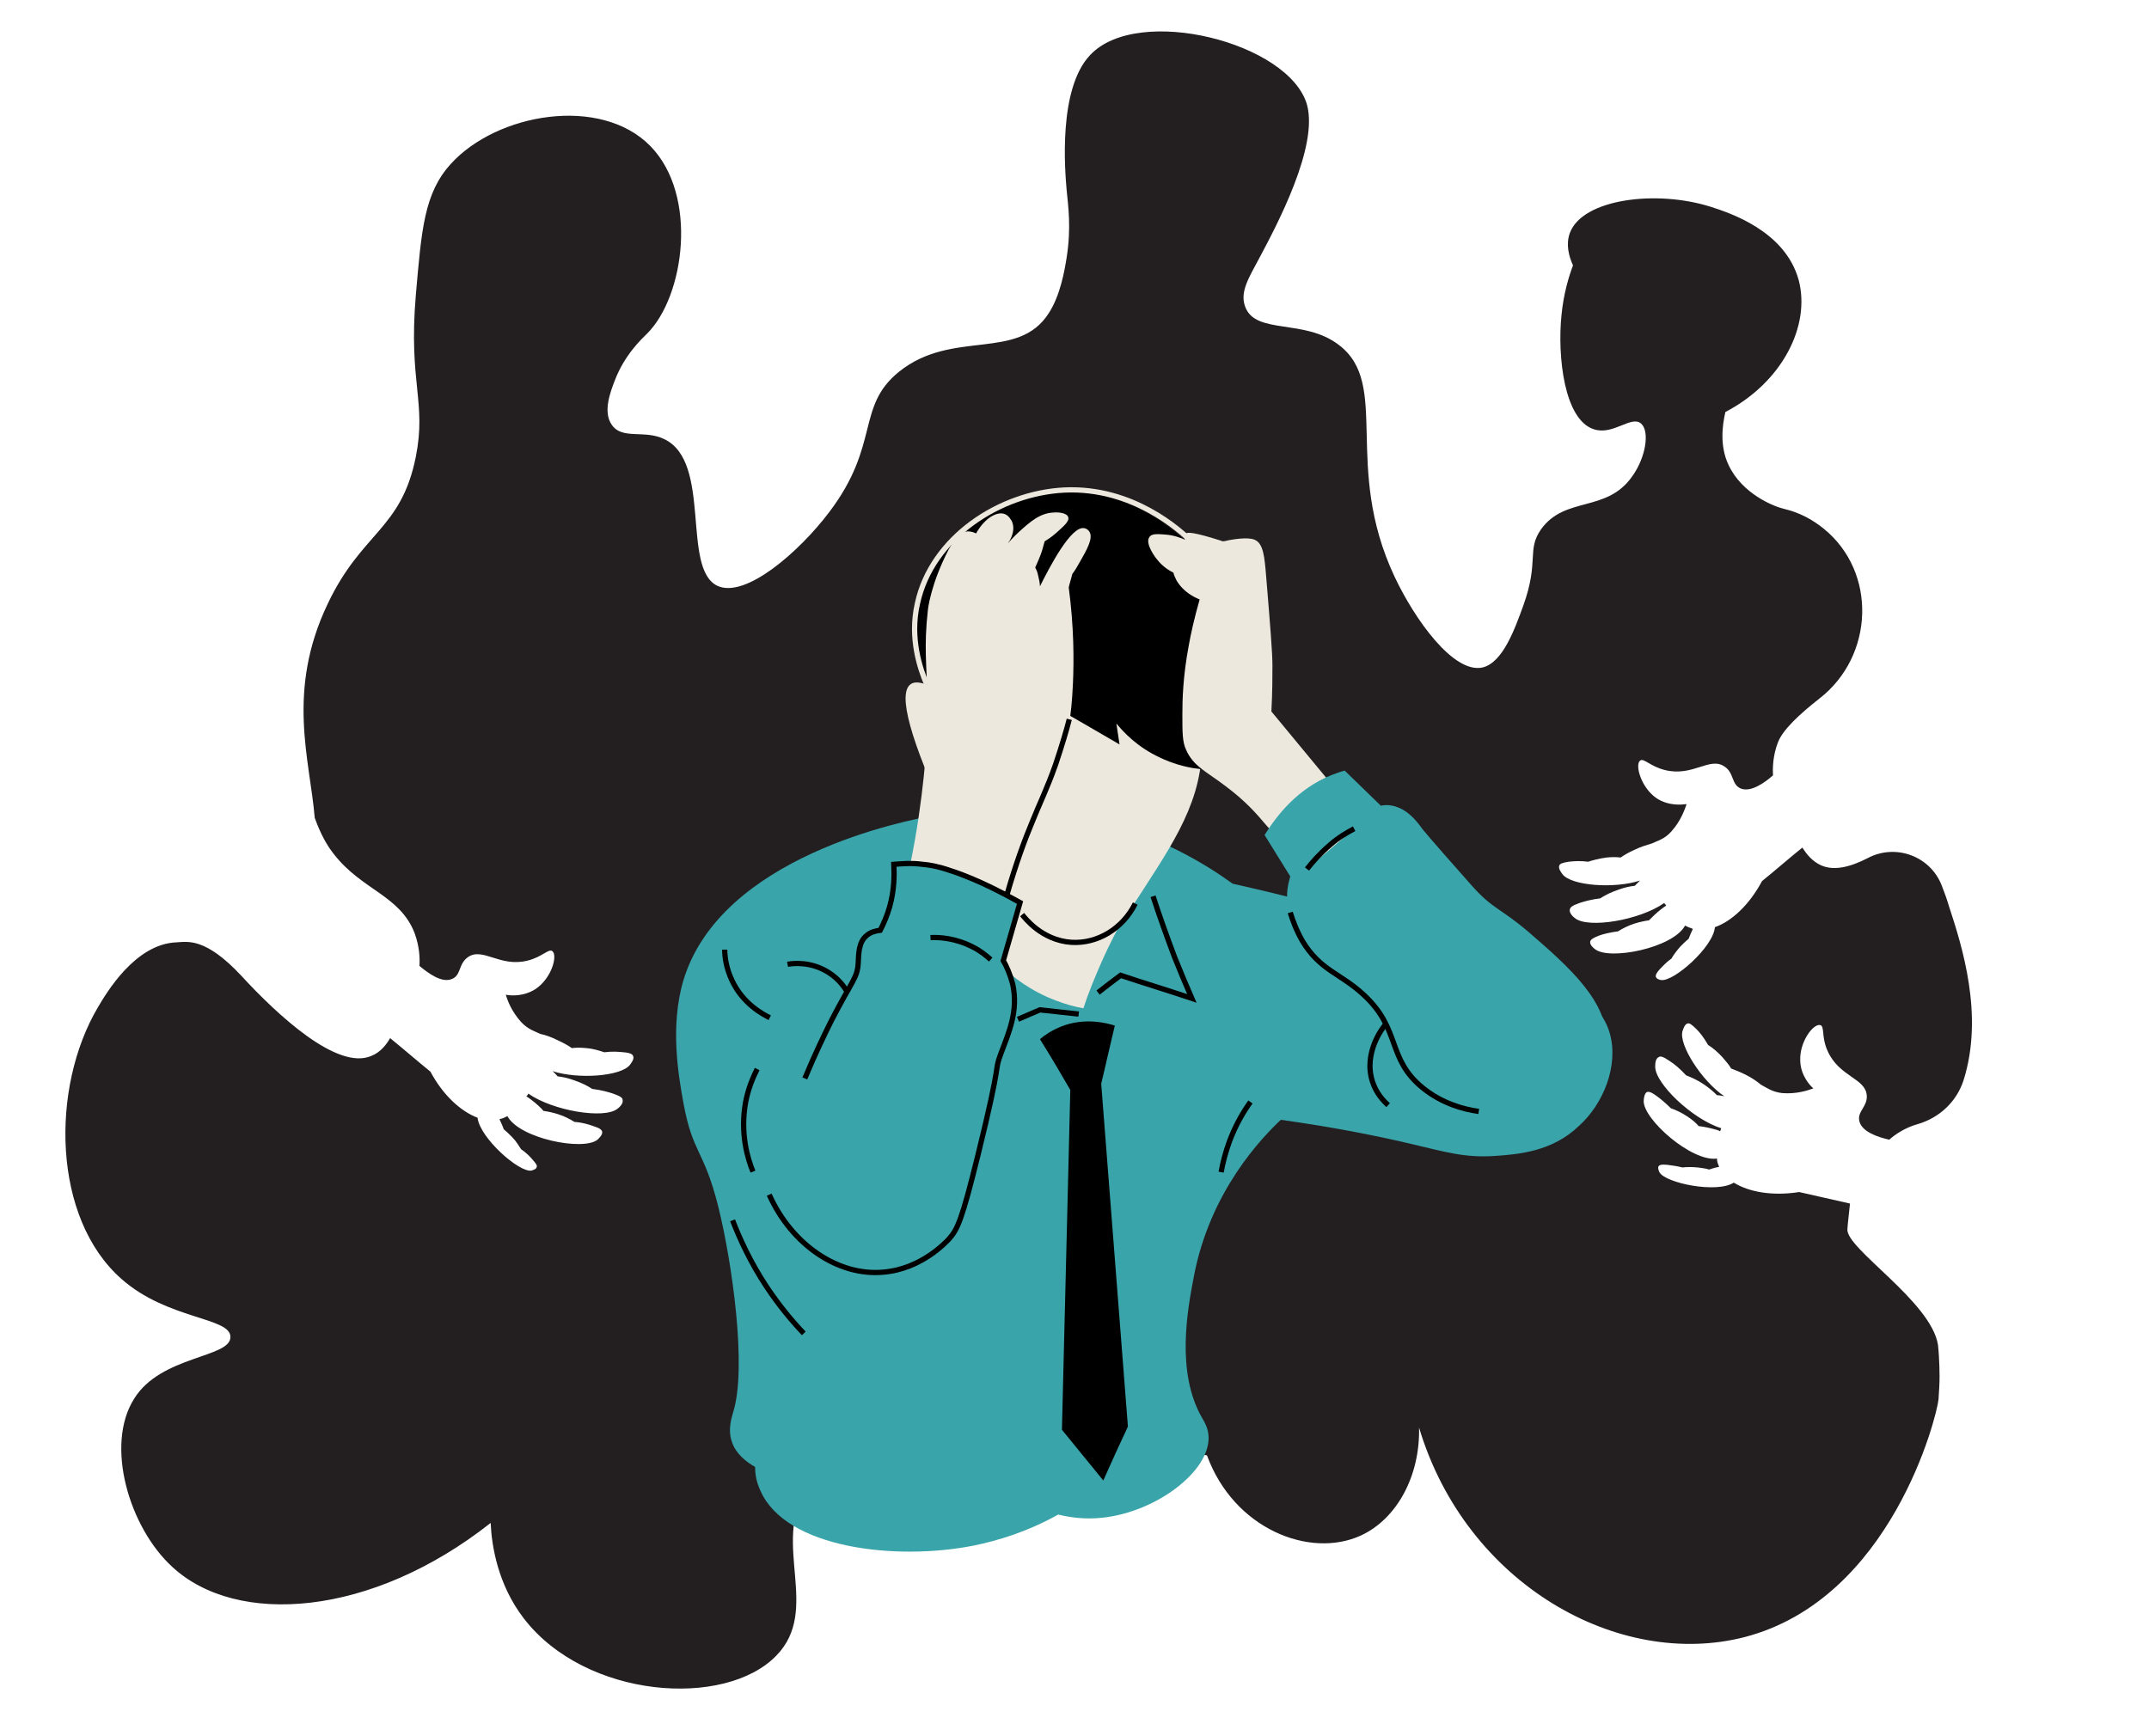 <?xml version="1.0" encoding="UTF-8"?> <svg xmlns="http://www.w3.org/2000/svg" xmlns:xlink="http://www.w3.org/1999/xlink" version="1.1" id="Слой_2_00000179625870367393565140000004772725553170812592_" x="0px" y="0px" viewBox="0 0 410.4 331.6" style="enable-background:new 0 0 410.4 331.6;" xml:space="preserve"> <style type="text/css"> .st0{fill:#231F20;} .st1{fill:#39A4AA;} .st2{fill:#EDE8DD;} .st3{fill:#39A4AA;stroke:#000000;stroke-miterlimit:10;} .st4{fill:none;stroke:#000000;stroke-miterlimit:10;} .st5{fill:#EDE8DD;stroke:#000000;stroke-miterlimit:10;} .st6{fill:none;stroke:#EDE8DD;stroke-miterlimit:10;} </style> <path class="st0" d="M352.8,234.8c0-0.4,0.5-4.9,0.5-4.9l0,0c-3.2-0.7-6.5-1.5-9.7-2.2l0,0c-5.1,0.8-9.6,0-12.5-1.8l0,0 c-3.2,2.1-13.1,0.1-14.2-2c-0.1-0.2-0.4-0.9-0.1-1.2c0.2-0.2,0.5-0.3,1.6-0.2c0.7,0.1,1.7,0.2,2.9,0.5l0,0c0.8-0.1,1.8-0.1,2.9,0 c0.8,0.1,1.6,0.2,2.2,0.4l0,0c0.6-0.2,1.2-0.4,1.9-0.5c0-0.1-0.1-0.2-0.1-0.3c-0.2-0.4-0.3-0.9-0.3-1.3c-4.8,0.7-14.1-7.5-14-11 c0-0.3,0.1-1.4,0.6-1.7c0.3-0.1,0.7-0.1,1.8,0.7c0.7,0.5,1.7,1.3,2.8,2.4l0,0c0.9,0.3,2,0.8,3.2,1.6c0.9,0.6,1.6,1.2,2.1,1.8l0,0 c0.9,0.1,1.9,0.3,3,0.6c0.4,0.1,0.8,0.2,1.1,0.4c0.1-0.2,0.1-0.4,0.2-0.6c-5.5-1.7-12.7-8.6-12.6-11.8c0-0.4,0-1.5,0.7-1.8 c0.3-0.2,0.8-0.1,2.1,0.8c0.8,0.5,1.9,1.4,3.1,2.7l0,0c1,0.4,2.2,0.9,3.5,1.8c1,0.7,1.7,1.3,2.4,2l0,0c0.4,0,0.9,0.1,1.4,0.2 c-4.3-2.9-8.7-9.8-8-12.4c0.1-0.3,0.4-1.4,1-1.5c0.3-0.1,0.7,0.1,1.7,1.1c0.6,0.6,1.4,1.6,2.2,3l0,0c0.8,0.5,1.8,1.3,2.7,2.3 c0.7,0.8,1.3,1.5,1.7,2.2l0,0c0.8,0.3,1.8,0.7,2.8,1.2c1.2,0.6,2.2,1.3,2.9,1.9l0,0c1,0.5,2.1,1.4,4.1,1.6c2.7,0.2,4.8-0.5,5.9-0.9 l0,0c-0.7-0.6-2.4-2.5-2.5-5.2c-0.2-3.7,2.5-7.2,3.8-6.9c0.9,0.2,0.2,2.2,1.4,4.9c2.2,5,7.2,5.2,7.5,8.5c0.2,2.2-1.9,3.1-1.4,5 c0.5,2,3.5,3,5.7,3.5l0,0c1.1-1,3-2.3,5.5-3l0,0c4.1-1.2,7.4-4.3,8.7-8.4c3.9-12.4-0.3-25.6-2.8-33.2c-0.4-1.4-0.9-2.7-1.4-4 c-2.2-5.6-8.8-8-14.1-5.2c-3.3,1.7-6.4,2.5-8.9,1.4c-1.8-0.8-2.9-2.3-3.6-3.4l0,0c-2.6,2.1-5.1,4.3-7.7,6.4l0,0 c-2.4,4.5-5.8,7.7-9,8.8l0,0c-0.3,3.8-7.9,10.5-10.3,10.1c-0.2,0-0.9-0.2-1-0.7c0-0.3,0.1-0.6,0.8-1.4c0.5-0.5,1.2-1.3,2.2-2l0,0 c0.4-0.7,1-1.5,1.7-2.3c0.6-0.6,1.1-1.1,1.6-1.5l0,0c0.2-0.6,0.5-1.2,0.8-1.9c-0.1,0-0.2,0-0.3-0.1c-0.4-0.1-0.8-0.3-1.2-0.5 c-2.3,4.3-14.5,6.7-17.2,4.5c-0.3-0.2-1.1-0.9-0.9-1.5c0.1-0.3,0.4-0.6,1.7-1.1c0.8-0.3,2.1-0.6,3.6-0.8l0,0 c0.8-0.5,1.9-1.1,3.2-1.5c1-0.3,1.9-0.5,2.7-0.6l0,0c0.6-0.6,1.4-1.4,2.3-2.1c0.3-0.2,0.6-0.5,1-0.7c-0.1-0.2-0.2-0.3-0.4-0.5 c-4.7,3.3-14.5,4.9-17,2.9c-0.3-0.2-1.2-1-1-1.7c0.1-0.4,0.4-0.7,1.8-1.2c0.9-0.3,2.3-0.7,4-0.9l0,0c0.9-0.6,2.1-1.2,3.6-1.7 c1.1-0.4,2.1-0.6,3-0.7l0,0c0.3-0.3,0.6-0.6,1-1c-4.9,1.6-13.1,1-14.8-1.2c-0.2-0.3-0.9-1.1-0.6-1.7c0.1-0.3,0.5-0.5,1.8-0.7 c0.9-0.1,2.1-0.2,3.7,0l0,0c0.9-0.3,2.1-0.6,3.5-0.8c1-0.1,2-0.1,2.7,0l0,0c0.7-0.5,1.6-1,2.7-1.5c1.2-0.6,2.4-0.9,3.3-1.2l0,0 c1-0.5,2.4-0.8,3.7-2.3c1.8-2,2.5-4.1,2.9-5.2l0,0c-0.9,0.1-3.4,0.4-5.7-1.1c-3-2-4.2-6.4-3.2-7.2c0.7-0.6,1.9,1.1,4.8,1.8 c5.3,1.3,8.5-2.6,11.3-0.7c1.9,1.2,1.3,3.4,3.1,4.2c1.9,0.8,4.5-1,6.2-2.5l0,0c-0.1-1.5,0-3.8,0.9-6.2c0.9-2.5,4.3-5.6,8-8.5 c10.4-8.1,11-24.1,0.8-32.4c-2.1-1.7-4.6-3.1-7.6-3.8c-1.8-0.4-8-2.8-10.6-8.4c-1.7-3.6-1.2-7.5-0.6-10.1l0,0 c10.9-5.7,16.3-16.5,14-25.2c-2.6-9.5-13.4-12.9-16.8-14c-10.4-3.3-24.5-1.5-26.9,5c-0.8,2.2-0.2,4.4,0.6,6.2l0,0 c-0.8,2.1-1.8,5.4-2.2,9.5c-0.8,7.8,0.5,20,6.2,21.8c3.7,1.2,7.1-2.7,9-1.1c1.7,1.5,0.9,6.5-1.7,10.1c-4.9,7-12.8,3.7-17.4,10.1 c-2.8,4-0.3,6-3.4,14.6c-1.6,4.4-3.9,10.9-7.8,11.8c-5.5,1.2-12.9-9.1-16.8-17.4c-9.9-21.1-0.7-36.7-10.6-44.2 c-6.6-5.1-15.9-1.9-17.9-7.3c-1.1-2.9,0.8-5.7,2.8-9.5c3.3-6.2,11.2-21.1,9-29.1c-3.4-11.9-32.3-19.2-41.4-9.5 c-6.2,6.5-4.8,22.3-4.5,25.8c0.3,3.1,0.9,7.2,0,12.9c-0.4,2.5-1.2,7.2-3.4,10.6c-5.9,9.3-18.4,3-28.6,11.2 c-8.3,6.7-3.5,13.9-13.4,26.9c-5.6,7.4-15.9,16.5-21.3,14c-6.9-3.3-1-23.6-10.1-28c-3.8-1.9-8.1,0.2-10.1-2.8 c-1.7-2.5-0.2-6.3,0.6-8.4c1.9-5,5.2-8,6.2-9c7.1-7.1,9.8-26.4,0.6-35.8c-9.5-9.7-29.3-6.3-38.1,3.4c-5.1,5.6-5.6,12.5-6.7,25.2 c-1.4,16.7,2.1,20.3,0,30.8c-2.8,13.9-10.3,14.3-16.8,28c-8,16.7-3.4,29.9-2.5,40.9l0,0c1.1,3.1,2.4,5.4,3.7,7 c5.4,6.9,12.6,7.8,15.4,15.1c0.9,2.5,1,4.7,0.9,6.2l0,0c1.8,1.5,4.3,3.3,6.2,2.5c1.8-0.7,1.2-2.9,3.1-4.2c2.8-1.9,6.1,2,11.3,0.7 c2.9-0.7,4.1-2.4,4.8-1.8c1,0.8-0.1,5.1-3.2,7.2c-2.3,1.5-4.8,1.3-5.7,1.1l0,0c0.3,1.1,1.1,3.2,2.9,5.2c1.4,1.5,2.7,1.8,3.7,2.3l0,0 c1,0.2,2.1,0.6,3.3,1.2c1.1,0.5,2,1,2.7,1.5l0,0c0.8-0.1,1.7-0.1,2.7,0c1.4,0.1,2.6,0.5,3.5,0.8l0,0c1.5-0.2,2.8-0.1,3.7,0 c1.3,0.1,1.7,0.4,1.8,0.7c0.3,0.6-0.4,1.4-0.6,1.7c-1.7,2.2-9.9,2.8-14.8,1.2c0.4,0.3,0.7,0.7,1,1l0,0c0.9,0.1,1.9,0.3,3,0.7 c1.5,0.5,2.7,1.1,3.6,1.7l0,0c1.7,0.2,3.1,0.6,4,0.9c1.4,0.5,1.8,0.8,1.8,1.2c0.2,0.7-0.7,1.5-1,1.7c-2.5,2-12.3,0.4-17-2.9 c-0.1,0.2-0.2,0.4-0.4,0.5c0.3,0.2,0.6,0.4,1,0.7c0.9,0.7,1.7,1.4,2.3,2.1l0,0c0.8,0.1,1.7,0.3,2.7,0.6c1.3,0.4,2.4,1,3.2,1.5l0,0 c1.5,0.1,2.8,0.5,3.6,0.8c1.3,0.4,1.6,0.7,1.7,1.1c0.1,0.6-0.7,1.3-0.9,1.5c-2.7,2.2-14.9-0.2-17.2-4.5c-0.4,0.2-0.8,0.4-1.2,0.5 c-0.1,0-0.2,0-0.3,0.1c0.3,0.7,0.6,1.3,0.8,1.9l0,0c0.5,0.4,1,0.9,1.6,1.5c0.8,0.8,1.3,1.7,1.7,2.3l0,0c1,0.7,1.7,1.4,2.2,2 c0.7,0.8,0.9,1.1,0.8,1.4c-0.1,0.5-0.8,0.6-1,0.7c-2.4,0.4-9.9-6.3-10.3-10.1l0,0c-3.2-1.2-6.6-4.3-9-8.8l0,0 c-2.6-2.1-5.1-4.3-7.7-6.4l0,0c-0.7,1.2-1.8,2.7-3.6,3.4c-6.5,2.8-17.9-7.8-24.8-15.3c-6.9-7.4-10.3-6.5-12.4-6.4 c-7.9,0.3-13.4,9.7-15,12.4c-9.1,15.4-8.7,40.3,4.5,51.9c8.8,7.8,20.9,7.3,20.8,11.1c0,4-13.3,3.5-18.4,11.8 c-5.6,8.9-0.9,24.6,7.3,32.1c12.3,11.4,38,9.6,60.8-8.4c0.2,4.5,1.4,11.8,6.3,18.2c11.8,15.4,38.5,17.3,48.3,7.1 c8.4-8.7-0.8-21.1,5.5-31.6c6.1-10.2,25.3-16.5,76.7-6.6c5.1,14,19.6,19.8,29.4,15.3c6.9-3.2,11.3-11.4,11.1-20.6 c9,30,38.2,46.2,62.2,40c28-7.3,36.7-42.2,37-45.4c0.1-1.5,0.2-3,0.2-4.4c0,0,0-3.3-0.3-6C368.8,248.6,352.5,238.5,352.8,234.8z"></path> <path class="st1" d="M307.4,197.3c-1.9-6.5-8.5-10-27.3-16.2c-11.3-3.7-26.4-8.2-44.7-12.3c-5.1-3.7-13.6-8.9-25.3-11.9 c-5-1.3-16.7-3.7-31.3-1.2c-5.9,1-41.2,7.9-48.3,31.6c-2.6,8.8-0.9,18.3,0,23.3c1.8,9.9,3.9,8.8,6.7,20c2.6,10.5,5.5,30.7,2.8,39.2 c-0.2,0.8-1.1,3.2-0.2,5.7c0.8,2.3,2.8,3.8,4.4,4.7c0,1.2,0.2,2.8,1,4.5c4.8,11.1,26,13.5,40.9,10.5c4.3-0.9,9.9-2.5,16-5.9 c2,0.5,5,1,8.5,0.6c10.2-1.1,20.6-8.9,20.2-15.6c-0.1-1.6-0.8-2.7-1.2-3.4c-5.1-8.8-2.8-20.8-1.6-27.1c3.1-16.3,13-26.5,16.6-29.9 c10.8,1.5,19.4,3.3,25.3,4.7c6,1.4,9.8,2.6,15.6,2.2c4.4-0.3,10.9-0.8,16-5.7C306.2,210.9,309.2,203.5,307.4,197.3z"></path> <path class="st2" d="M186.2,119.1c-0.6,1.2-0.6,2.3-2.4,7.7c-0.9,2.8-1.8,5-2.4,6.5c-3.7-2.6-6.3-3.5-7.5-2.6 c-2.5,1.8-0.1,10.6,7.3,26.5c0.5,2.2,1.4,5.1,3.2,8.3c4.3,7.8,13.8,17.6,22.5,15.8c4.7-0.9,7.2-4.8,11.9-12.1 c6.2-9.6,11.9-18.4,10.5-30.1c-0.3-2.1-1.9-16.1-13.6-22.7C204.5,110.2,189.1,113.1,186.2,119.1z"></path> <path d="M174.7,121.7c0.1,0.9,1.3,13.5,10.7,16.2c7.2,2.1,13.7-3.1,14.4-3.8c4.7,2.7,9.4,5.4,14,8.1c-0.2-1.3-0.4-2.6-0.6-4 c1.4,1.7,4,4.5,8.3,6.5c4.8,2.3,9.1,2.4,11.3,2.4c1.8-2.5,4.4-6.9,5.3-12.7c2.5-15.4-8-32.2-22.7-38.2c-2.8-1.1-11.6-4.6-21.4-1.2 C183.3,98.9,173.7,110,174.7,121.7z"></path> <path class="st2" d="M255.7,151.5c-4.3-5.2-8.6-10.4-12.9-15.6c0.2-3.7,0.2-6.7,0.2-8.8c0-2.4-0.4-7.3-1.2-17 c-0.3-3.6-0.5-6.3-2.2-7c-1.4-0.6-4.4,0-5,0.1c-0.4,0.1-0.8,0.2-1.1,0.2c-0.5-0.2-1.3-0.4-2.2-0.7c-4.1-1.2-4.7-1-4.9-0.7 c-0.1,0.2-0.3,0.5-0.1,1.1c-0.9-0.4-2.2-0.9-3.9-1c-1.3-0.1-2.5-0.2-2.9,0.5c-0.9,1.2,1.2,4,1.5,4.3c1,1.3,2.3,2.1,3.1,2.5 c0.1,0.5,0.3,0.9,0.6,1.5c1.3,2.2,3.4,3.2,4.4,3.6c-1,3.5-1.7,6.6-2.1,8.9c-1.1,5.9-1.2,10.3-1.2,13.1c0,3.4,0,5.2,0.7,6.7 c1.4,3.2,3.8,4.1,7.6,7c8,6,8.1,9.8,11.7,10C247.4,160.1,251,159.5,255.7,151.5z"></path> <path class="st1" d="M306.7,199.3c0.7-7.8-7.3-14.8-14.7-21.2c-5.5-4.7-6.9-4.4-10.9-8.9c-8.7-9.8-9.5-10.9-9.5-10.9 c-0.8-1.1-2.7-3.8-5.7-4.4c-0.9-0.2-1.7-0.1-2.2,0c-2.3-2.2-4.6-4.5-6.9-6.7c-0.8,0.2-1.6,0.5-2.4,0.8c-6.6,2.6-10.6,7.8-12.9,11.5 c1.6,2.6,3.3,5.3,4.9,7.9c-0.4,1.4-0.9,3.5-0.4,5.9c1.2,6,6.8,8.1,12.5,13.6c6.7,6.6,4,8.9,9.7,15"></path> <path class="st2" d="M216.4,170.4c0.3,2.4-1.4,3.5-5,11.1c-2.2,4.7-3.7,8.6-4.5,11.1c-1.7-0.3-3.5-0.8-5.3-1.5 c-9.3-3.5-14.5-10.8-16.9-14.7c-0.4-1.8-2.1-10.5,2.6-15.1C195.1,153.3,215.5,162.5,216.4,170.4z"></path> <path class="st2" d="M189,176.1c0.7-1.8,1.9-4.8,3.4-8.5c4-10.3,4.3-11.7,6.3-16c2.6-5.5,3.2-5.5,4.4-8.9c0.7-2.2,1.5-5.3,1.8-12.1 c0.2-4.6,0.2-10.8-0.8-18.4c0.2-0.9,0.5-1.8,0.7-2.6c0.4-0.5,0.9-1.3,1.5-2.4c1.2-2.1,2.6-4.5,1.7-5.7c0,0-0.3-0.5-0.9-0.6 c-2.5-0.6-6.6,7.3-8.5,11.1c0-0.7-0.2-1.4-0.4-2.3c-0.1-0.5-0.3-0.9-0.5-1.3c0.4-0.9,0.9-2,1.3-3.2c0.2-0.6,0.3-1.2,0.5-1.8 c0.5-0.3,1.3-0.8,2.2-1.6c1.2-1.1,2.6-2.2,2.3-3c-0.2-0.8-1.8-1-2.8-0.9c-2.6,0.1-4.5,1.8-6.5,3.6c-1.2,1.1-2.1,2.1-2.8,3 c1.5-1.6,2-3.6,1.3-5c-0.1-0.1-0.5-1-1.3-1.3c-1.5-0.6-3.9,0.8-5.5,3.7c-0.4-0.2-0.9-0.4-1.6-0.4c-1.7,0.1-2.8,2-3.6,3.4 c-3.5,6.7-4,11.6-4,11.6c-0.8,7.1-0.2,10.5-0.1,17.3c0.1,8-0.6,14-1.1,18.1c-0.6,4.8-1.6,11.4-3.5,19.1 C177.8,172.8,183.4,174.4,189,176.1z"></path> <path class="st3" d="M153.7,206c2-4.8,3.8-8.5,5.1-11.1c3.9-7.6,5-8.1,5.1-11.1c0.1-1.4,0-3.8,1.6-5.1c0.8-0.7,1.8-0.9,2.6-1 c0.6-1.2,1.3-2.7,1.8-4.5c0.9-3.2,0.9-6.1,0.8-8.1c1.3-0.1,3.3-0.3,5.5,0c1.3,0.1,3,0.4,5.3,1.2c5.6,1.8,11.1,4.9,13.3,6.1 c-1.1,3.7-2.1,7.4-3.2,11.1c0.6,1,1.3,2.6,1.8,4.5c1.1,5.1-0.7,9.1-2.2,13.1s0.4,0-4.5,19.8c-3,12.1-3.8,13.9-5.5,15.8 c-0.5,0.5-5.2,5.7-12.5,6.3c-8.6,0.8-17.5-5.2-21.8-14.8"></path> <path d="M198.6,198.5c0.9-0.8,2.3-1.7,4-2.4c4.5-1.8,8.7-0.7,10.3-0.2c-0.9,3.7-1.7,7.4-2.6,11.1c1.7,21.8,3.4,43.6,5.1,65.5 c-1.6,3.4-3.2,6.9-4.7,10.3c-2.6-3.2-5.3-6.5-7.9-9.7c0.5-21.6,1.1-43.3,1.6-64.9C202.5,204.9,200.6,201.7,198.6,198.5z"></path> <path class="st4" d="M209.7,189.6c1.4-1.1,2.8-2.2,4.3-3.3c4.5,1.5,9.1,2.9,13.6,4.4c-1.1-2.5-2.2-5.2-3.3-7.9 c-1.5-4-2.9-7.9-4.1-11.6"></path> <path class="st4" d="M194.4,194.7c1.4-0.6,2.8-1.2,4.2-1.8c2.5,0.3,4.9,0.5,7.4,0.8"></path> <path class="st4" d="M144.6,204.2c-0.8,1.6-1.7,3.7-2.2,6.3c-1.1,6,0.4,10.9,1.4,13.3"></path> <path class="st4" d="M150.4,184.2c1-0.2,4.5-0.6,7.9,1.6c1.9,1.2,3,2.8,3.5,3.7"></path> <path class="st4" d="M138.4,181.4c0,1.4,0.3,3.6,1.4,5.9c2.1,4.5,6,6.5,7.2,7.1"></path> <path class="st4" d="M139.9,233.1c1.4,3.6,3.4,8,6.5,12.7c2.4,3.6,4.9,6.6,7.1,8.9"></path> <path class="st4" d="M238.8,210.5c-1.3,1.8-2.8,4.3-4,7.5c-0.8,2.2-1.3,4.2-1.6,5.9"></path> <path class="st4" d="M204.2,137.4c-0.5,2-1.4,5-2.6,8.6c-1.7,4.8-3,7.3-4.6,11.3c-1.3,3.1-3,7.7-4.7,13.6"></path> <path class="st4" d="M195.2,174.7c0.5,0.6,3.7,4.9,9.4,5.3c5,0.3,9.8-2.6,12.2-7.4"></path> <path class="st4" d="M246.4,174.3c0.4,1.3,1.1,3.3,2.3,5.4c3.4,5.7,7.3,6.2,11.7,10.3c7.2,6.6,4.4,12.2,11.3,17.8 c3.7,3,7.8,4.1,10.7,4.5"></path> <path class="st4" d="M265.1,211.1c-0.9-0.8-2.3-2.3-3-4.5c-1.8-5.6,2.1-10.5,2.5-10.9"></path> <path class="st5" d="M258.6,158.3c-1.3,0.7-2.9,1.6-4.5,3c-2,1.7-3.5,3.4-4.5,4.7"></path> <path class="st4" d="M177.7,179.1c1.7-0.1,4.8,0.1,8.1,1.8c1.4,0.7,2.5,1.6,3.4,2.4"></path> <path class="st6" d="M177,130.8c-1.3-3.1-3.3-8.9-1.8-15.5c2.7-12.6,15.7-21.1,28.1-21.7c13.1-0.6,22.1,7.8,24,9.6"></path> </svg> 